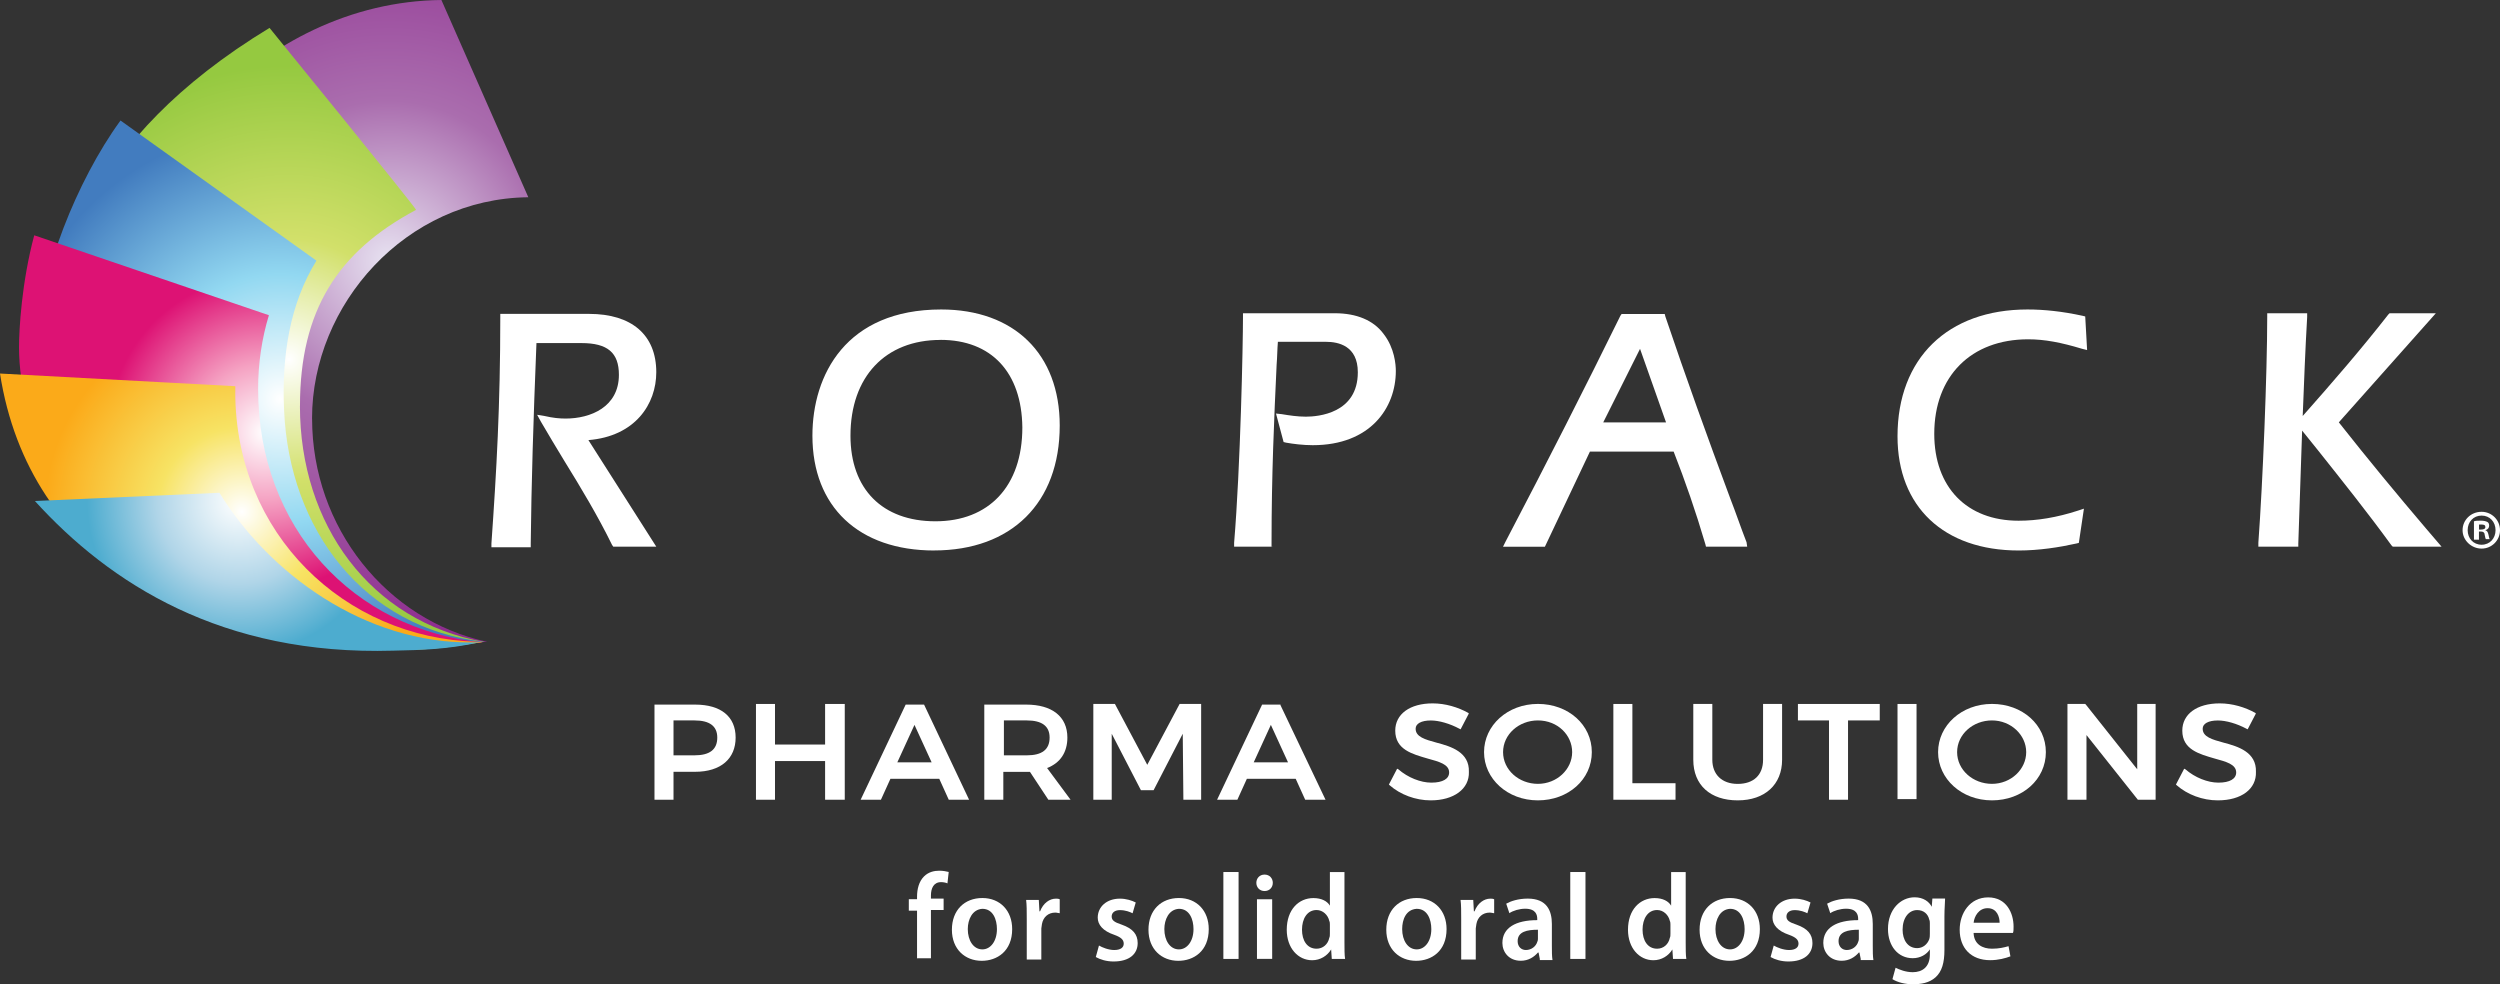 <?xml version="1.0" encoding="UTF-8"?> <svg xmlns="http://www.w3.org/2000/svg" xmlns:xlink="http://www.w3.org/1999/xlink" id="Layer_2" data-name="Layer 2" viewBox="0 0 516.36 203.29"><rect x="0" y="0" width="516.36" height="203.29" fill="#333333" stroke="none"/><defs><style> .cls-1 { fill: url(#radial-gradient-6); } .cls-2 { fill: url(#radial-gradient-5); } .cls-3 { fill: url(#radial-gradient-4); } .cls-4 { fill: url(#radial-gradient-3); } .cls-5 { fill: url(#radial-gradient-2); } .cls-6 { fill: url(#radial-gradient); } .cls-7 { fill: #fff; } </style><radialGradient id="radial-gradient" cx="80.23" cy="151.73" fx="80.23" fy="151.73" r="78.83" gradientTransform="translate(0 205.61) scale(1 -1)" gradientUnits="userSpaceOnUse"><stop offset="0" stop-color="#e7e2f1"></stop><stop offset=".42" stop-color="#aa6dae"></stop><stop offset="1" stop-color="#8d2b8e"></stop></radialGradient><radialGradient id="radial-gradient-2" cx="59.7" cy="131.36" fx="59.7" fy="131.36" r="60.71" gradientTransform="translate(0 205.61) scale(1 -1)" gradientUnits="userSpaceOnUse"><stop offset="0" stop-color="#fff"></stop><stop offset=".41" stop-color="#d2e06a"></stop><stop offset="1" stop-color="#95c940"></stop></radialGradient><radialGradient id="radial-gradient-3" cx="57.87" cy="123.19" fx="57.87" fy="123.19" r="56.08" gradientTransform="translate(0 205.61) scale(1 -1)" gradientUnits="userSpaceOnUse"><stop offset="0" stop-color="#fff"></stop><stop offset=".46" stop-color="#92d8f1"></stop><stop offset="1" stop-color="#427cbf"></stop></radialGradient><radialGradient id="radial-gradient-4" cx="54.73" cy="116.33" fx="54.73" fy="116.33" r="32.39" gradientTransform="translate(0 205.61) scale(1 -1)" gradientUnits="userSpaceOnUse"><stop offset="0" stop-color="#fff"></stop><stop offset=".43" stop-color="#f5a3c3"></stop><stop offset="1" stop-color="#dd1274"></stop></radialGradient><radialGradient id="radial-gradient-5" cx="49.97" cy="99.9" fx="49.97" fy="99.9" r="40.7" gradientTransform="translate(0 205.61) scale(1 -1)" gradientUnits="userSpaceOnUse"><stop offset="0" stop-color="#fff"></stop><stop offset=".43" stop-color="#f7e364"></stop><stop offset="1" stop-color="#fbaa19"></stop></radialGradient><radialGradient id="radial-gradient-6" cx="49.34" cy="101.98" fx="49.34" fy="101.98" r="31.37" gradientTransform="translate(0 205.61) scale(1 -1)" gradientUnits="userSpaceOnUse"><stop offset="0" stop-color="#fff"></stop><stop offset=".54" stop-color="#b0d5e8"></stop><stop offset="1" stop-color="#4daccf"></stop></radialGradient></defs><g id="Layer_1-2" data-name="Layer 1"><g><g><path class="cls-7" d="M189.41,198.05v-9.96h-1.7v-2.36h1.7v-.52c0-1.57.39-3.14,1.44-4.19.92-.92,2.1-1.18,3.14-1.18.79,0,1.44.13,1.96.26l-.26,2.36c-.26-.13-.79-.26-1.31-.26-1.57,0-2.1,1.31-2.1,2.75v.65h2.62v2.36h-2.62v9.96h-2.88v.13Z"></path><path class="cls-7" d="M209.06,191.9c0,4.58-3.14,6.55-6.29,6.55-3.41,0-6.16-2.36-6.16-6.42s2.62-6.55,6.29-6.55,6.16,2.62,6.16,6.42ZM199.89,191.9c0,2.36,1.18,4.19,3.01,4.19,1.7,0,3.01-1.7,3.01-4.19,0-1.96-.79-4.19-3.01-4.19-2.1.13-3.01,2.23-3.01,4.19Z"></path><path class="cls-7" d="M212.07,189.8c0-1.7,0-2.88-.13-3.93h2.62l.13,2.36h.13c.65-1.7,1.96-2.62,3.27-2.62.26,0,.52,0,.79.13v2.88c-.26,0-.52-.13-.92-.13-1.44,0-2.49.92-2.75,2.36,0,.26-.13.65-.13.92v6.42h-3.01v-8.38Z"></path><path class="cls-7" d="M227,195.3c.65.39,1.96.92,3.14.92,1.31,0,1.96-.52,1.96-1.31s-.52-1.31-1.96-1.83c-2.36-.79-3.41-2.1-3.41-3.54,0-2.23,1.83-3.93,4.58-3.93,1.31,0,2.49.39,3.27.79l-.65,2.23c-.52-.26-1.44-.65-2.62-.65-1.05,0-1.7.52-1.7,1.31s.52,1.18,2.1,1.7c2.23.79,3.27,1.96,3.27,3.8,0,2.23-1.7,3.8-4.98,3.8-1.44,0-2.75-.39-3.67-.92l.65-2.36Z"></path><path class="cls-7" d="M249.66,191.9c0,4.58-3.14,6.55-6.29,6.55-3.41,0-6.16-2.36-6.16-6.42s2.62-6.55,6.29-6.55,6.16,2.62,6.16,6.42ZM240.49,191.9c0,2.36,1.18,4.19,3.01,4.19,1.7,0,3.01-1.7,3.01-4.19,0-1.96-.79-4.19-3.01-4.19-2.1.13-3.01,2.23-3.01,4.19Z"></path><path class="cls-7" d="M252.68,180.11h3.14v17.95h-3.14v-17.95Z"></path><path class="cls-7" d="M262.89,182.34c0,.92-.65,1.7-1.7,1.7s-1.7-.79-1.7-1.7.65-1.7,1.7-1.7,1.7.79,1.7,1.7ZM259.62,198.05v-12.31h3.14v12.31h-3.14Z"></path><path class="cls-7" d="M277.69,180.11v14.54c0,1.31,0,2.62.13,3.41h-2.75l-.13-1.96h0c-.79,1.31-2.23,2.23-3.93,2.23-2.88,0-5.24-2.49-5.24-6.29,0-4.19,2.49-6.55,5.5-6.55,1.7,0,2.88.65,3.41,1.57h0v-6.94h3.01ZM274.68,190.98c0-.26,0-.52-.13-.79-.26-1.18-1.31-2.23-2.62-2.23-1.96,0-3.01,1.83-3.01,4.06s1.05,3.93,3.01,3.93c1.31,0,2.36-.92,2.62-2.23.13-.26.13-.52.13-.92v-1.83Z"></path><path class="cls-7" d="M298.78,191.9c0,4.58-3.14,6.55-6.29,6.55-3.41,0-6.16-2.36-6.16-6.42s2.62-6.55,6.29-6.55,6.16,2.62,6.16,6.42ZM289.61,191.9c0,2.36,1.18,4.19,3.01,4.19,1.7,0,3.01-1.7,3.01-4.19,0-1.96-.79-4.19-3.01-4.19-2.23.13-3.01,2.23-3.01,4.19Z"></path><path class="cls-7" d="M301.8,189.8c0-1.7,0-2.88-.13-3.93h2.62l.13,2.36h.13c.65-1.7,1.96-2.62,3.27-2.62.26,0,.52,0,.79.13v2.88c-.26,0-.52-.13-.92-.13-1.44,0-2.49.92-2.75,2.36,0,.26-.13.65-.13.92v6.42h-3.01v-8.38Z"></path><path class="cls-7" d="M318.04,198.05l-.26-1.31h-.13c-.79.92-1.96,1.7-3.54,1.7-2.49,0-3.8-1.83-3.8-3.67,0-3.14,2.75-4.72,7.2-4.72v-.26c0-.79-.26-2.1-2.49-2.1-1.18,0-2.49.39-3.27.92l-.65-1.96c.92-.52,2.49-1.05,4.45-1.05,3.93,0,4.98,2.49,4.98,5.24v4.45c0,1.18,0,2.23.13,3.01h-2.62v-.26ZM317.65,192.03c-2.23,0-4.19.39-4.19,2.36,0,1.18.79,1.83,1.7,1.83,1.18,0,2.1-.79,2.36-1.7.13-.26.13-.52.13-.65v-1.83h0Z"></path><path class="cls-7" d="M324.33,180.11h3.14v17.95h-3.14v-17.95Z"></path><path class="cls-7" d="M348.17,180.11v14.54c0,1.31,0,2.62.13,3.41h-2.75l-.13-1.96h0c-.79,1.31-2.23,2.23-3.93,2.23-2.88,0-5.24-2.49-5.24-6.29,0-4.19,2.49-6.55,5.5-6.55,1.7,0,2.88.65,3.41,1.57h0v-6.94h3.01ZM345.02,190.98c0-.26,0-.52-.13-.79-.26-1.18-1.31-2.23-2.62-2.23-1.96,0-3.01,1.83-3.01,4.06s1.05,3.93,3.01,3.93c1.31,0,2.36-.92,2.62-2.23.13-.26.13-.52.13-.92v-1.83Z"></path><path class="cls-7" d="M363.49,191.9c0,4.58-3.14,6.55-6.29,6.55-3.41,0-6.16-2.36-6.16-6.42s2.62-6.55,6.29-6.55,6.16,2.62,6.16,6.42ZM354.32,191.9c0,2.36,1.18,4.19,3.01,4.19,1.7,0,3.01-1.7,3.01-4.19,0-1.96-.79-4.19-3.01-4.19-2.1.13-3.01,2.23-3.01,4.19Z"></path><path class="cls-7" d="M366.37,195.3c.65.39,1.96.92,3.14.92,1.31,0,1.96-.52,1.96-1.31s-.52-1.31-1.96-1.83c-2.36-.79-3.41-2.1-3.41-3.54,0-2.23,1.83-3.93,4.58-3.93,1.31,0,2.49.39,3.27.79l-.65,2.23c-.52-.26-1.44-.65-2.62-.65-1.05,0-1.7.52-1.7,1.31s.52,1.18,2.1,1.7c2.23.79,3.27,1.96,3.27,3.8,0,2.23-1.7,3.8-4.98,3.8-1.44,0-2.75-.39-3.67-.92l.65-2.36Z"></path><path class="cls-7" d="M384.32,198.05l-.26-1.31h-.13c-.79.92-1.96,1.7-3.54,1.7-2.49,0-3.8-1.83-3.8-3.67,0-3.14,2.75-4.72,7.2-4.72v-.26c0-.79-.26-2.1-2.49-2.1-1.18,0-2.49.39-3.27.92l-.65-1.96c.92-.52,2.49-1.05,4.45-1.05,3.93,0,4.98,2.49,4.98,5.24v4.45c0,1.18,0,2.23.13,3.01h-2.62v-.26ZM383.93,192.03c-2.23,0-4.19.39-4.19,2.36,0,1.18.79,1.83,1.7,1.83,1.18,0,2.1-.79,2.36-1.7.13-.26.13-.52.13-.65v-1.83h0Z"></path><path class="cls-7" d="M401.74,185.74c0,.79-.13,1.83-.13,3.54v6.94c0,2.62-.52,4.45-1.83,5.63-1.31,1.18-3.01,1.44-4.72,1.44-1.57,0-3.14-.39-4.19-1.05l.65-2.36c.79.39,2.1.92,3.54.92,1.96,0,3.54-1.05,3.54-3.67v-1.05h0c-.65,1.05-1.96,1.83-3.54,1.83-3.01,0-5.11-2.49-5.11-6.03,0-4.06,2.62-6.55,5.5-6.55,1.83,0,3.01.92,3.54,1.96h0l.13-1.7h2.62v.13ZM398.6,190.72c0-.26,0-.52-.13-.79-.26-1.18-1.18-1.96-2.49-1.96-1.7,0-3.01,1.57-3.01,4.06,0,2.1,1.05,3.8,3.01,3.8,1.18,0,2.1-.79,2.49-1.83.13-.39.13-.79.13-1.18v-2.1Z"></path><path class="cls-7" d="M407.64,192.81c.13,2.23,1.83,3.14,3.8,3.14,1.44,0,2.49-.26,3.41-.52l.39,2.1c-1.05.39-2.49.79-4.19.79-3.93,0-6.29-2.49-6.29-6.29,0-3.41,2.1-6.68,5.89-6.68s5.24,3.27,5.24,6.03c0,.52,0,1.05-.13,1.31h-8.12v.13ZM413.01,190.59c0-1.18-.52-3.01-2.49-3.01-1.83,0-2.75,1.7-2.88,3.01h5.37Z"></path></g><path class="cls-7" d="M135.57,112.91h-8.91l-.26-.39c-2.88-5.89-6.42-11.79-9.82-17.29-1.57-2.62-3.27-5.37-4.85-8.12l-.79-1.44,1.57.26c1.7.39,3.01.52,4.32.52,5.11,0,11-2.36,11-9.04,0-4.58-2.36-6.55-7.73-6.55h-9.3c-.65,16.11-1.05,29.21-1.18,41.39v.79h-8.12v-.79c1.05-14.93,1.83-28.56,1.83-46.63v-.79h18.34c8.78,0,13.88,4.32,13.88,12.05,0,6.55-4.32,13.23-14.02,14.02l14.02,22.01Z"></path><path class="cls-7" d="M192.95,113.7c-15.59,0-25.15-9.04-25.15-23.71,0-12.57,6.94-26.07,26.59-26.07,15.06,0,24.49,9.17,24.49,23.97,0,15.98-9.96,25.8-25.94,25.8M194.26,70.21c-11.4,0-18.6,7.6-18.6,19.78,0,11,6.55,17.68,17.55,17.68s17.95-7.2,17.95-19.39c-.13-11.4-6.42-18.08-16.9-18.08"></path><path class="cls-7" d="M262.89,112.91h-7.99v-.79c1.31-15.72,1.83-41.13,1.83-46.63v-.79h18.99c4.45,0,7.99,1.44,10.09,4.32,2.23,2.88,2.49,6.29,2.49,7.6,0,7.6-5.24,15.33-17.16,15.33-1.96,0-4.06-.26-5.5-.52l-.52-.13-1.57-5.89,1.18.13c1.57.26,3.27.52,4.98.52,2.49,0,10.74-.65,10.74-9.17,0-5.5-4.06-6.29-6.55-6.29h-9.96c-.13,1.57-.13,3.14-.26,4.72-.52,11.13-1.05,22.79-1.05,36.68v.92h.26Z"></path><path class="cls-7" d="M360.87,112.91h-8.51l-.13-.52c-1.96-6.68-4.19-13.1-6.55-19.12h-17.29l-9.3,19.65h-8.65l.52-1.05c8.78-16.77,16.5-31.96,23.71-46.63l.26-.39h8.91l.13.52c4.19,12.44,8.78,25.15,13.36,37.46,1.18,3.01,2.23,6.16,3.41,9.17l.13.92ZM331.14,87.24h12.97l-5.37-15.19-7.6,15.19Z"></path><path class="cls-7" d="M416.94,113.7c-15.46,0-25.02-9.04-25.02-23.58,0-16.11,10.35-26.2,26.85-26.2,3.41,0,7.2.39,11.4,1.31l.52.13.39,6.94-1.05-.26c-4.32-1.31-7.73-1.96-11.13-1.96-11.79,0-19.39,7.6-19.39,19.52,0,11,6.68,17.95,17.42,17.95,3.8,0,7.86-.65,12.31-2.1l1.18-.39-1.05,7.07-.52.13c-3.54.79-7.73,1.44-11.92,1.44"></path><path class="cls-7" d="M504.3,112.91h-10.09l-.26-.26c-4.85-6.68-10.09-13.23-15.19-19.65-1.05-1.31-2.23-2.75-3.27-4.06-.26,7.86-.52,15.72-.79,23.32v.65h-8.25v-.79c.92-12.57,1.83-35.24,1.83-46.63v-.79h8.25v.79c-.39,6.68-.65,13.62-.92,20.43,6.03-6.81,12.05-13.75,17.68-20.96l.26-.26h9.56l-20.04,22.53c5.89,7.47,12.05,14.93,18.08,22.01l3.14,3.67Z"></path><g><path class="cls-7" d="M139.11,165.18h-3.93v-19.65h8.38c5.37,0,8.38,2.49,8.38,6.81s-3.01,7.07-8.38,7.07h-4.45v5.76ZM139.11,156.01h4.32c3.14,0,4.72-1.18,4.72-3.67,0-2.36-1.57-3.54-4.72-3.54h-4.32v7.2Z"></path><polygon class="cls-7" points="174.48 165.18 170.42 165.18 170.42 157.19 160.07 157.19 160.07 165.18 156.14 165.18 156.14 145.4 160.07 145.4 160.07 153.78 170.42 153.78 170.42 145.4 174.48 145.4 174.48 165.18"></polygon><path class="cls-7" d="M200.15,165.18h-4.19l-1.96-4.32h-10.09l-1.96,4.32h-4.19l9.3-19.65h3.8l9.3,19.65ZM185.35,157.45h7.07l-3.54-7.73-3.54,7.73Z"></path><path class="cls-7" d="M221.11,165.18h-4.58l-3.8-5.76h-5.5v5.76h-3.93v-19.65h8.65c5.37,0,8.51,2.49,8.51,6.81,0,3.01-1.44,5.24-4.19,6.29l4.85,6.55ZM207.35,156.01h4.72c3.14,0,4.72-1.18,4.72-3.67,0-2.36-1.57-3.54-4.72-3.54h-4.72v7.2Z"></path><polygon class="cls-7" points="248.09 165.18 244.42 165.18 244.29 151.55 238.27 163.21 235.65 163.21 229.62 151.55 229.62 165.18 225.82 165.18 225.82 145.4 230.28 145.4 236.96 157.97 243.64 145.4 248.09 145.4 248.09 165.18"></polygon><path class="cls-7" d="M273.77,165.18h-4.19l-1.96-4.32h-10.09l-1.96,4.32h-4.19l9.3-19.65h3.8v.13l9.3,19.52ZM258.96,157.45h7.07l-3.54-7.73-3.54,7.73Z"></path><path class="cls-7" d="M295.51,165.31c-3.14,0-6.29-1.18-8.51-3.14l-.13-.13,1.7-3.27.26.13c1.96,1.7,4.58,2.75,6.81,2.75,2.36,0,3.67-.79,3.67-2.1,0-1.7-2.1-2.23-4.45-2.88-3.14-.92-6.68-1.83-6.68-5.76,0-3.41,3.01-5.63,7.73-5.63,2.62,0,5.24.79,7.34,1.96l.13.13-1.7,3.27-.26-.13c-1.96-1.05-4.19-1.7-5.89-1.7-1.96,0-3.14.65-3.14,1.7,0,1.7,1.96,2.23,4.32,2.88,3.01.79,6.81,1.96,6.68,6.03.13,3.54-3.14,5.89-7.86,5.89"></path><path class="cls-7" d="M317.65,165.31c-6.29,0-11.13-4.45-11.13-9.96s4.85-9.96,11.13-9.96,11.13,4.32,11.13,9.96-4.85,9.96-11.13,9.96M317.65,148.8c-3.93,0-7.2,2.88-7.2,6.55s3.27,6.55,7.2,6.55,7.07-3.01,7.07-6.55-3.01-6.55-7.07-6.55"></path><polygon class="cls-7" points="346.07 165.18 333.23 165.18 333.23 145.4 337.16 145.4 337.16 161.77 346.07 161.77 346.07 165.18"></polygon><path class="cls-7" d="M358.91,165.31c-5.63,0-9.17-3.14-9.17-8.38v-11.53h3.93v11.53c0,3.01,1.96,4.98,5.24,4.98s5.24-1.83,5.24-4.98v-11.53h3.93v11.53c0,5.11-3.54,8.38-9.17,8.38"></path><polygon class="cls-7" points="381.7 165.18 377.77 165.18 377.77 148.8 371.35 148.8 371.35 145.4 388.25 145.4 388.25 148.8 381.7 148.8 381.7 165.18"></polygon><rect class="cls-7" x="391.92" y="145.4" width="3.93" height="19.65"></rect><path class="cls-7" d="M411.43,165.31c-6.29,0-11.13-4.45-11.13-9.96s4.85-9.96,11.13-9.96,11.13,4.32,11.13,9.96-4.85,9.96-11.13,9.96M411.43,148.8c-3.93,0-7.2,2.88-7.2,6.55s3.27,6.55,7.2,6.55,7.07-3.01,7.07-6.55-3.14-6.55-7.07-6.55"></path><polygon class="cls-7" points="445.23 165.18 441.56 165.18 430.95 151.82 430.95 165.18 427.02 165.18 427.02 145.4 430.69 145.4 430.82 145.53 441.43 158.89 441.43 145.4 445.23 145.4 445.23 165.18"></polygon><path class="cls-7" d="M458.07,165.31c-3.14,0-6.29-1.18-8.51-3.14l-.13-.13,1.7-3.27.26.13c1.96,1.7,4.58,2.75,6.81,2.75,2.36,0,3.67-.79,3.67-2.1,0-1.7-2.1-2.23-4.45-2.88-3.14-.92-6.68-1.83-6.68-5.76,0-3.41,3.01-5.63,7.73-5.63,2.62,0,5.24.79,7.34,1.96l.13.13-1.7,3.27-.26-.13c-1.96-1.05-4.19-1.7-5.89-1.7-1.96,0-3.14.65-3.14,1.7,0,1.7,1.96,2.23,4.32,2.88,3.01.79,6.81,1.96,6.68,6.03.13,3.54-3.01,5.89-7.86,5.89"></path></g><g><path class="cls-6" d="M64.45,86.45c0-23.58,19.39-45.45,44.67-45.71L91.17,0C53.97.39,23.58,34.58,23.58,68.9s33.4,63.92,71,63.92c2.1,0,4.06-.13,6.03-.26-20.7-4.45-36.15-23.58-36.15-46.11Z"></path><path class="cls-5" d="M61.96,83.83c0-19.65,7.73-31.83,23.97-40.48.26-.13-30.26-37.59-30.26-37.59C17.03,29.21,12.18,55.54,12.18,67.2c0,35.89,28.03,65.89,75.58,65.89,3.67,0,8.65-.13,12.18-.52-23.45-4.19-37.99-24.23-37.99-48.73Z"></path><path class="cls-4" d="M58.68,84.75c-.52-11.26,1.18-22.01,6.68-30.91L24.89,24.89c-9.17,12.57-16.64,32.09-16.64,43.23,0,35.89,33.93,64.97,81.47,64.97,3.67,0,6.81-.13,10.35-.52-25.02-2.75-40.34-23.32-41.39-47.81Z"></path><path class="cls-3" d="M53.31,80.3c0-5.24.79-10.48,2.23-15.19L7.07,48.6c-2.62,9.82-3.14,19.52-3.14,23.05,0,35.37,41.26,61.17,89.99,61.17,1.96,0,3.93,0,5.76-.13-26.72-2.62-46.37-23.71-46.37-52.4Z"></path><path class="cls-2" d="M48.6,80.95v-1.18L0,77.15c6.03,38.64,40.34,57.11,82.39,57.11,6.94,0,11.92-.79,17.55-1.7h-1.44c-27.38-.79-49.91-22.27-49.91-51.61Z"></path><path class="cls-1" d="M99.03,132.69h-1.44c-22.27.26-42.05-14.28-52.26-30.91l-38.12,1.7c15.46,17.03,38.64,31.96,74.01,30.91,6.16-.13,11-.26,17.81-1.7Z"></path></g><path class="cls-7" d="M512.56,105.71c2.1,0,3.8,1.7,3.8,3.8s-1.7,3.8-3.8,3.8-3.93-1.7-3.93-3.8,1.7-3.8,3.93-3.8h0ZM512.56,106.49c-1.7,0-2.88,1.31-2.88,3.01s1.18,3.01,2.88,3.01,2.88-1.31,2.88-3.01-1.18-3.01-2.88-3.01h0ZM511.9,111.47h-.92v-3.8c.39-.13.79-.13,1.44-.13s1.05.13,1.31.26.39.39.39.79-.26.79-.79.92h0c.39.13.52.39.65.92.13.52.13.79.26.92h-.79c-.13-.13-.13-.39-.26-.92,0-.39-.26-.65-.79-.65h-.39v1.7h-.13ZM512.03,109.38h.39c.52,0,.92-.13.92-.52s-.26-.52-.79-.52h-.52v1.05Z"></path></g></g></svg> 